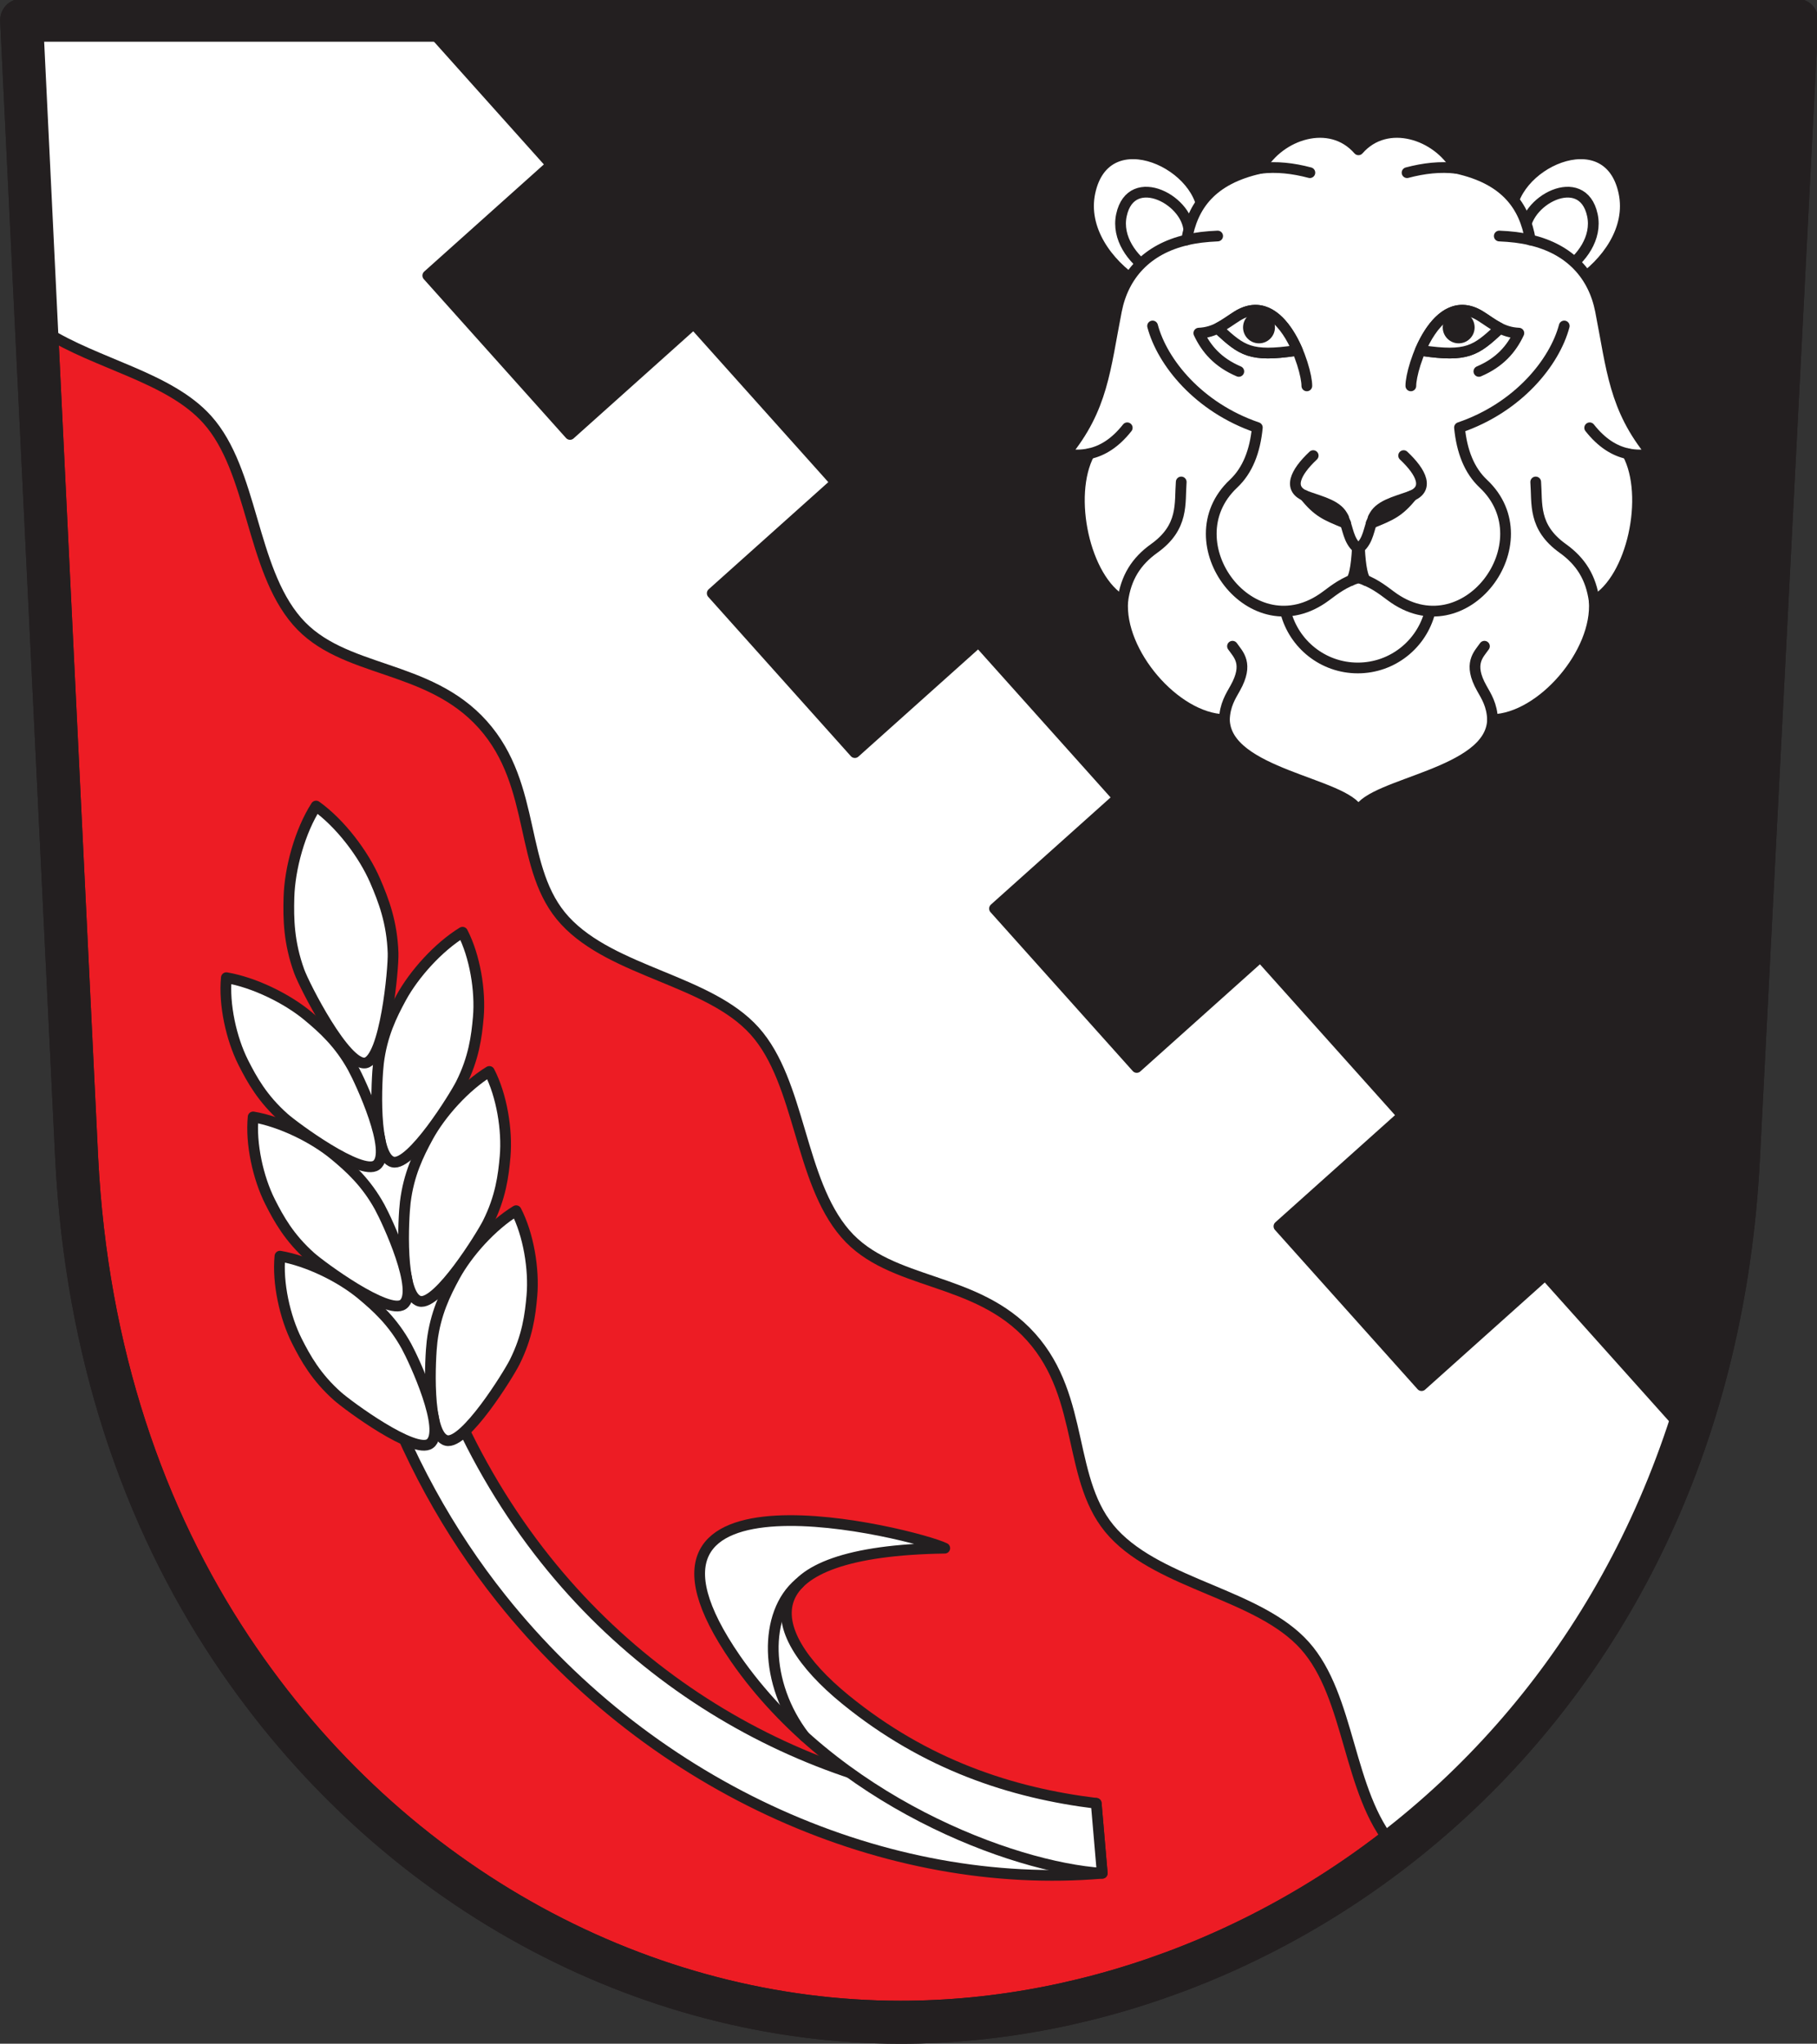 <?xml version="1.0" encoding="UTF-8" standalone="no"?>
<svg
   xmlns:dc="http://purl.org/dc/elements/1.1/"
   xmlns:cc="http://creativecommons.org/ns#"
   xmlns:rdf="http://www.w3.org/1999/02/22-rdf-syntax-ns#"
   xmlns:svg="http://www.w3.org/2000/svg"
   xmlns="http://www.w3.org/2000/svg"
   id="svg8"
   version="1.1"
   viewBox="0 0 126.967 142.791"
   height="142.791mm"
   width="126.967mm">
  <rect x="0" y="0" width="126.967" height="142.791" fill="#333333" stroke="none"/>
  <defs
     id="defs2" />
  <g
     transform="translate(-50.854,-73.28)"
     id="layer1">
    <g
       id="g3688"
       transform="matrix(0.353,0,0,-0.353,35.434,212.819)">
      <g
         id="g3690"
         transform="matrix(0.1,0,0,0.1,43.393,-9.643)">
        <path
           d="M 1784.72,46.758 C 1283.36,47.105 778.309,308.301 460.289,786.801 287.871,1046.22 174.434,1371.06 154.762,1755.65 L 45.691,4009.35 H 1786.75 3559.73 l -115.6,-2253.7 C 3388.01,661.727 2557.91,46.227 1784.72,46.758"
           style="fill:#ed1c24;fill-opacity:1;fill-rule:evenodd;stroke:none"
           id="path3692" />
        <path
           d="M 1784.72,46.758 C 1283.36,47.105 778.309,308.301 460.289,786.801 287.871,1046.22 174.434,1371.06 154.762,1755.65 L 45.691,4009.35 H 1786.75 3559.73 l -115.6,-2253.7 C 3388.01,661.727 2557.91,46.227 1784.72,46.758 Z"
           style="fill:none;stroke:#231f20;stroke-width:85.039;stroke-linecap:round;stroke-linejoin:round;stroke-miterlimit:22.926;stroke-dasharray:none;stroke-opacity:1"
           id="path3694" />
        <path
           d="m 3559.73,4009.35 -2741.554,22.38 276.314,-308.61 -244.771,-219.16 140.043,-156.41 141.488,-158.03 244.77,219.16 281.54,-314.43 -244.77,-219.16 141.14,-157.65 141.16,-157.66 244.77,219.16 276.45,-308.76 -244.77,-219.16 140.05,-156.41 141.48,-158.02 244.77,219.16 281.54,-314.44 -244.77,-219.16 141.15,-157.65 141.15,-157.65 244.77,219.15 281.53,-314.43 85.79,375.73 34.34,543 96.39,1879.05"
           style="fill:#231f20;fill-opacity:1;fill-rule:evenodd;stroke:none"
           id="path3696" />
        <path
           d="m 3559.73,4009.35 -2741.554,22.38 276.314,-308.61 -244.771,-219.16 140.043,-156.41 141.488,-158.03 244.77,219.16 281.54,-314.43 -244.77,-219.16 141.14,-157.65 141.16,-157.66 244.77,219.16 276.45,-308.76 -244.77,-219.16 140.05,-156.41 141.48,-158.02 244.77,219.16 281.54,-314.44 -244.77,-219.16 141.15,-157.65 141.15,-157.65 244.77,219.15 281.53,-314.43 85.79,375.73 34.34,543 z"
           style="fill:none;stroke:#231f20;stroke-width:21.26;stroke-linecap:round;stroke-linejoin:round;stroke-miterlimit:22.926;stroke-dasharray:none;stroke-opacity:1"
           id="path3698" />
        <path
           d="M 954.512,1425.18 895.867,1275.69 C 946.328,1158.75 1009.57,1054.36 1082.49,962.762 1360.17,613.938 1785.24,447.027 2172.9,480.074 l 11.9,-138.449 C 1761.64,305.555 1297.71,505.332 994.609,886.102 891.902,1015.12 806.789,1167.38 746.531,1342.33 l -36.754,34.42 -53.047,275.58 -53.039,275.59 103.004,123.35 141.731,-74.92 53.043,-275.59 53.043,-275.58"
           style="fill:#ffffff;fill-opacity:1;fill-rule:evenodd;stroke:none"
           id="path3700" />
        <path
           d="M 954.512,1425.18 895.867,1275.69 C 946.328,1158.75 1009.57,1054.36 1082.49,962.762 1360.17,613.938 1785.24,447.027 2172.9,480.074 l 11.9,-138.449 C 1761.64,305.555 1297.71,505.332 994.609,886.102 891.902,1015.12 806.789,1167.38 746.531,1342.33 l -36.754,34.42 -53.047,275.58 -53.039,275.59 103.004,123.35 141.731,-74.92 53.043,-275.59 z"
           style="fill:none;stroke:#231f20;stroke-width:21.26;stroke-linecap:round;stroke-linejoin:round;stroke-miterlimit:22.926;stroke-dasharray:none;stroke-opacity:1"
           id="path3702" />
        <path
           d="m 2253.11,3489.7 c -57.91,38.04 -108.18,106.01 -92.6,178.99 31.59,148.01 231.69,53.31 223.49,-53.61 -2.18,-28.55 -10.58,-58.31 -32.94,-76.96 -27.79,-23.18 -65.3,-32.28 -97.95,-48.42"
           style="fill:#ffffff;fill-opacity:1;fill-rule:evenodd;stroke:none"
           id="path3704" />
        <path
           d="m 2253.11,3489.7 c -57.91,38.04 -108.18,106.01 -92.6,178.99 31.59,148.01 231.69,53.31 223.49,-53.61 -2.18,-28.55 -10.58,-58.31 -32.94,-76.96 -27.79,-23.18 -65.3,-32.28 -97.95,-48.42 z"
           style="fill:none;stroke:#231f20;stroke-width:21.26;stroke-linecap:round;stroke-linejoin:round;stroke-miterlimit:22.926;stroke-dasharray:none;stroke-opacity:1"
           id="path3706" />
        <path
           d="m 2279.97,3513.05 c -35.74,23.47 -66.76,65.41 -57.15,110.45 19.5,91.34 138.53,27.71 133.48,-38.27"
           style="fill:none;stroke:#231f20;stroke-width:21.26;stroke-linecap:round;stroke-linejoin:round;stroke-miterlimit:22.926;stroke-dasharray:none;stroke-opacity:1"
           id="path3708" />
        <path
           d="m 3124.8,3489.7 c 57.91,38.04 108.18,106.01 92.6,178.99 -31.59,148.01 -231.69,53.31 -223.49,-53.61 2.19,-28.55 10.58,-58.31 32.95,-76.96 27.78,-23.18 65.29,-32.28 97.94,-48.42"
           style="fill:#ffffff;fill-opacity:1;fill-rule:evenodd;stroke:none"
           id="path3710" />
        <path
           d="m 3124.8,3489.7 c 57.91,38.04 108.18,106.01 92.6,178.99 -31.59,148.01 -231.69,53.31 -223.49,-53.61 2.19,-28.55 10.58,-58.31 32.95,-76.96 27.78,-23.18 65.29,-32.28 97.94,-48.42 z"
           style="fill:none;stroke:#231f20;stroke-width:21.26;stroke-linecap:round;stroke-linejoin:round;stroke-miterlimit:22.926;stroke-dasharray:none;stroke-opacity:1"
           id="path3712" />
        <path
           d="m 3097.94,3513.05 c 35.74,23.47 66.76,65.41 57.15,110.45 -19.5,91.34 -138.53,27.71 -133.48,-38.27"
           style="fill:none;stroke:#231f20;stroke-width:21.26;stroke-linecap:round;stroke-linejoin:round;stroke-miterlimit:22.926;stroke-dasharray:none;stroke-opacity:1"
           id="path3714" />
        <path
           d="m 2692.02,2443.89 c 25.44,55.82 263.09,73.47 265.38,181.13 97.78,2.6 209.35,132.85 201.24,235.19 75.41,43 110.84,207.64 66.27,291.14 15.63,-3.36 31.56,-3.2 47.7,-0.6 -74.65,90.62 -78.83,168.25 -101.51,283.61 -13.89,70.67 -60.54,121.93 -138.9,140.08 -11.27,67.45 -49.26,120.48 -146.03,141.81 -37.52,67.15 -137.86,101.01 -194.15,36.6 -56.29,64.41 -156.64,30.55 -194.15,-36.6 -96.77,-21.33 -134.76,-74.36 -146.03,-141.81 -78.37,-18.15 -125.02,-69.41 -138.91,-140.08 -22.67,-115.36 -26.85,-192.99 -101.5,-283.61 16.13,-2.6 32.06,-2.76 47.69,0.6 -44.57,-83.5 -9.13,-248.14 66.28,-291.14 -8.12,-102.34 103.45,-232.59 201.23,-235.19 2.3,-107.66 239.94,-125.31 265.39,-181.13"
           style="fill:#ffffff;fill-opacity:1;fill-rule:evenodd;stroke:none"
           id="path3716" />
        <path
           d="m 2692.02,2443.89 c 25.44,55.82 263.09,73.47 265.38,181.13 97.78,2.6 209.35,132.85 201.24,235.19 75.41,43 110.84,207.64 66.27,291.14 15.63,-3.36 31.56,-3.2 47.7,-0.6 -74.65,90.62 -78.83,168.25 -101.51,283.61 -13.89,70.67 -60.54,121.93 -138.9,140.08 -11.27,67.45 -49.26,120.48 -146.03,141.81 -37.52,67.15 -137.86,101.01 -194.15,36.6 -56.29,64.41 -156.64,30.55 -194.15,-36.6 -96.77,-21.33 -134.76,-74.36 -146.03,-141.81 -78.37,-18.15 -125.02,-69.41 -138.91,-140.08 -22.67,-115.36 -26.85,-192.99 -101.5,-283.61 16.13,-2.6 32.06,-2.76 47.69,0.6 -44.57,-83.5 -9.13,-248.14 66.28,-291.14 -8.12,-102.34 103.45,-232.59 201.23,-235.19 2.3,-107.66 239.94,-125.31 265.39,-181.13 z"
           style="fill:none;stroke:#231f20;stroke-width:21.26;stroke-linecap:round;stroke-linejoin:round;stroke-miterlimit:22.926;stroke-dasharray:none;stroke-opacity:1"
           id="path3718" />
        <path
           d="m 2886.17,3716.25 c -32.02,3.87 -64.74,0.19 -97.95,-8.65"
           style="fill:none;stroke:#231f20;stroke-width:21.26;stroke-linecap:round;stroke-linejoin:round;stroke-miterlimit:22.926;stroke-dasharray:none;stroke-opacity:1"
           id="path3720" />
        <path
           d="m 3032.2,3574.44 c -17.96,4.44 -38.74,6.81 -61.44,7.78"
           style="fill:none;stroke:#231f20;stroke-width:21.26;stroke-linecap:round;stroke-linejoin:round;stroke-miterlimit:22.926;stroke-dasharray:none;stroke-opacity:1"
           id="path3722" />
        <path
           d="m 2957.4,2625.02 c -0.89,28.83 -12.49,46.46 -21.37,62.26 -27.32,48.63 -6.28,66.37 5.35,83.01"
           style="fill:none;stroke:#231f20;stroke-width:21.26;stroke-linecap:round;stroke-linejoin:round;stroke-miterlimit:22.926;stroke-dasharray:none;stroke-opacity:1"
           id="path3724" />
        <path
           d="m 3158.64,2860.21 c -6.23,45.69 -26.35,78.04 -62.33,103.77 -59.14,42.29 -50.17,88.96 -53.43,131.43"
           style="fill:none;stroke:#231f20;stroke-width:21.26;stroke-linecap:round;stroke-linejoin:round;stroke-miterlimit:22.926;stroke-dasharray:none;stroke-opacity:1"
           id="path3726" />
        <path
           d="m 3224.91,3151.35 c -26.04,5.61 -51.25,21.01 -75.18,51.28"
           style="fill:none;stroke:#231f20;stroke-width:21.26;stroke-linecap:round;stroke-linejoin:round;stroke-miterlimit:22.926;stroke-dasharray:none;stroke-opacity:1"
           id="path3728" />
        <path
           d="m 2691.91,2906.04 c 28.25,-8.98 45.67,-22.4 64.14,-36.23 146.04,-109.4 306.71,106.26 183.1,222.22 -27.67,25.96 -42.56,63.74 -47.14,111.11 116.64,39.79 188.31,129.5 207.33,201.02"
           style="fill:none;stroke:#231f20;stroke-width:21.26;stroke-linecap:round;stroke-linejoin:round;stroke-miterlimit:22.926;stroke-dasharray:none;stroke-opacity:1"
           id="path3730" />
        <path
           d="m 2602.4,3147.59 c -35.96,-33.82 -51.38,-67.03 -12.69,-80.81 30.87,-11 62.36,-17.97 72.51,-42.09 9.91,-23.53 9.5,-43.85 27.62,-60.13 -2,-38.02 -6.84,-60.43 -13.07,-64.15 l 15.14,11.82 15.15,-11.82 c -6.24,3.72 -11.08,26.13 -13.08,64.15 18.13,16.28 17.71,36.6 27.62,60.13 10.15,24.12 41.64,31.09 72.51,42.09 38.69,13.78 23.28,46.99 -12.68,80.81"
           style="fill:none;stroke:#231f20;stroke-width:21.26;stroke-linecap:round;stroke-linejoin:round;stroke-miterlimit:22.926;stroke-dasharray:none;stroke-opacity:1"
           id="path3732" />
        <path
           d="m 2798.59,3068.56 c -26.72,-32.43 -40.69,-38.41 -81.35,-54.86"
           style="fill:none;stroke:#231f20;stroke-width:21.26;stroke-linecap:round;stroke-linejoin:round;stroke-miterlimit:22.926;stroke-dasharray:none;stroke-opacity:1"
           id="path3734" />
        <path
           d="m 2691.91,2906.04 c -28.25,-8.98 -45.67,-22.4 -64.13,-36.23 -146.05,-109.4 -306.72,106.26 -183.1,222.22 27.67,25.96 42.55,63.74 47.13,111.11 -116.63,39.79 -188.31,129.5 -207.33,201.02"
           style="fill:none;stroke:#231f20;stroke-width:21.26;stroke-linecap:round;stroke-linejoin:round;stroke-miterlimit:22.926;stroke-dasharray:none;stroke-opacity:1"
           id="path3736" />
        <path
           d="m 2585.23,3068.56 c 26.73,-32.43 40.7,-38.41 81.36,-54.86"
           style="fill:none;stroke:#231f20;stroke-width:21.26;stroke-linecap:round;stroke-linejoin:round;stroke-miterlimit:22.926;stroke-dasharray:none;stroke-opacity:1"
           id="path3738" />
        <path
           d="m 2691.91,2912.23 v 32.28"
           style="fill:none;stroke:#231f20;stroke-width:21.26;stroke-linecap:round;stroke-linejoin:round;stroke-miterlimit:22.926;stroke-dasharray:none;stroke-opacity:1"
           id="path3740" />
        <path
           d="m 2794.12,3066.78 -72.52,-42.09"
           style="fill:none;stroke:#231f20;stroke-width:21.26;stroke-linecap:round;stroke-linejoin:round;stroke-miterlimit:22.926;stroke-dasharray:none;stroke-opacity:1"
           id="path3742" />
        <path
           d="m 2662.22,3024.69 -76.99,43.87"
           style="fill:none;stroke:#231f20;stroke-width:21.26;stroke-linecap:round;stroke-linejoin:round;stroke-miterlimit:22.926;stroke-dasharray:none;stroke-opacity:1"
           id="path3744" />
        <path
           d="m 2497.87,3716.25 c 32.01,3.87 64.74,0.19 97.94,-8.65"
           style="fill:none;stroke:#231f20;stroke-width:21.26;stroke-linecap:round;stroke-linejoin:round;stroke-miterlimit:22.926;stroke-dasharray:none;stroke-opacity:1"
           id="path3746" />
        <path
           d="m 2351.84,3574.44 c 17.95,4.44 38.73,6.81 61.43,7.78"
           style="fill:none;stroke:#231f20;stroke-width:21.26;stroke-linecap:round;stroke-linejoin:round;stroke-miterlimit:22.926;stroke-dasharray:none;stroke-opacity:1"
           id="path3748" />
        <path
           d="m 2426.63,2625.02 c 0.89,28.83 12.5,46.46 21.37,62.26 27.32,48.63 6.28,66.37 -5.34,83.01"
           style="fill:none;stroke:#231f20;stroke-width:21.26;stroke-linecap:round;stroke-linejoin:round;stroke-miterlimit:22.926;stroke-dasharray:none;stroke-opacity:1"
           id="path3750" />
        <path
           d="m 2225.4,2860.21 c 6.23,45.69 26.35,78.04 62.33,103.77 59.13,42.29 50.17,88.96 53.42,131.43"
           style="fill:none;stroke:#231f20;stroke-width:21.26;stroke-linecap:round;stroke-linejoin:round;stroke-miterlimit:22.926;stroke-dasharray:none;stroke-opacity:1"
           id="path3752" />
        <path
           d="m 2159.12,3151.35 c 26.04,5.61 51.26,21.01 75.18,51.28"
           style="fill:none;stroke:#231f20;stroke-width:21.26;stroke-linecap:round;stroke-linejoin:round;stroke-miterlimit:22.926;stroke-dasharray:none;stroke-opacity:1"
           id="path3754" />
        <path
           d="m 2930.38,3314.24 c 41.53,17.68 64.54,44.61 79.13,75.76 -33.11,1.4 -51.85,18.62 -75.76,33.67 -88.05,55.41 -138.39,-102.33 -138.05,-138.05"
           style="fill:none;stroke:#231f20;stroke-width:21.26;stroke-linecap:round;stroke-linejoin:round;stroke-miterlimit:22.926;stroke-dasharray:none;stroke-opacity:1"
           id="path3756" />
        <path
           d="m 2969.95,3397.57 c -45.95,-42.33 -62.66,-55.25 -152.36,-42.08"
           style="fill:none;stroke:#231f20;stroke-width:21.26;stroke-linecap:round;stroke-linejoin:round;stroke-miterlimit:22.926;stroke-dasharray:none;stroke-opacity:1"
           id="path3758" />
        <path
           d="m 2455.13,3314.24 c -41.53,17.68 -64.54,44.61 -79.13,75.76 33.12,1.4 51.85,18.62 75.76,33.67 88.06,55.41 138.39,-102.33 138.05,-138.05"
           style="fill:none;stroke:#231f20;stroke-width:21.26;stroke-linecap:round;stroke-linejoin:round;stroke-miterlimit:22.926;stroke-dasharray:none;stroke-opacity:1"
           id="path3760" />
        <path
           d="m 2415.57,3397.57 c 45.94,-42.33 62.65,-55.25 152.36,-42.08"
           style="fill:none;stroke:#231f20;stroke-width:21.26;stroke-linecap:round;stroke-linejoin:round;stroke-miterlimit:22.926;stroke-dasharray:none;stroke-opacity:1"
           id="path3762" />
        <path
           d="m 2571.15,3355.85 c -22.04,51.34 -62.98,103.32 -119.39,67.82 -12.7,-7.99 -23.95,-16.6 -36.66,-23.13 l 0.47,-2.97 c 45.94,-42.33 62.65,-55.26 152.36,-42.08 l 3.22,0.36"
           style="fill:#ffffff;fill-opacity:1;fill-rule:evenodd;stroke:none"
           id="path3764" />
        <path
           d="m 2571.15,3355.85 c -22.04,51.34 -62.98,103.32 -119.39,67.82 -12.7,-7.99 -23.95,-16.6 -36.66,-23.13 l 0.47,-2.97 c 45.94,-42.33 62.65,-55.26 152.36,-42.08 z"
           style="fill:none;stroke:#231f20;stroke-width:21.26;stroke-linecap:round;stroke-linejoin:round;stroke-miterlimit:22.926;stroke-dasharray:none;stroke-opacity:1"
           id="path3766" />
        <path
           d="m 2814.38,3355.85 c 22.04,51.34 62.97,103.32 119.38,67.82 12.71,-7.99 23.95,-16.6 36.67,-23.13 l -0.47,-2.97 c -45.95,-42.33 -62.66,-55.26 -152.36,-42.08 l -3.22,0.36"
           style="fill:#ffffff;fill-opacity:1;fill-rule:evenodd;stroke:none"
           id="path3768" />
        <path
           d="m 2814.38,3355.85 c 22.04,51.34 62.97,103.32 119.38,67.82 12.71,-7.99 23.95,-16.6 36.67,-23.13 l -0.47,-2.97 c -45.95,-42.33 -62.66,-55.26 -152.36,-42.08 z"
           style="fill:none;stroke:#231f20;stroke-width:21.26;stroke-linecap:round;stroke-linejoin:round;stroke-miterlimit:22.926;stroke-dasharray:none;stroke-opacity:1"
           id="path3770" />
        <path
           d="m 2890.4,3432.93 c -17.43,0 -31.57,-14.14 -31.57,-31.57 0,-17.43 14.14,-31.56 31.57,-31.56 17.43,0 31.56,14.13 31.56,31.56 0,17.43 -14.13,31.57 -31.56,31.57"
           style="fill:#231f20;fill-opacity:1;fill-rule:evenodd;stroke:none"
           id="path3772" />
        <path
           d="m 2495.11,3432.93 c 17.43,0 31.57,-14.14 31.57,-31.57 0,-17.43 -14.14,-31.56 -31.57,-31.56 -17.43,0 -31.56,14.13 -31.56,31.56 0,17.43 14.13,31.57 31.56,31.57"
           style="fill:#231f20;fill-opacity:1;fill-rule:evenodd;stroke:none"
           id="path3774" />
        <path
           d="m 726.438,1945.52 c 39.16,8.19 55.558,186.64 54.558,217.24 -1.984,60.79 -18.777,104.6 -35.41,143.16 -22.816,52.9 -69.109,113.86 -117.012,148.04 -31.785,-49.52 -52.144,-123.3 -53.691,-180.9 -1.133,-41.98 -0.469,-88.88 20.262,-146.07 10.429,-28.79 91.894,-188.4 131.293,-181.47"
           style="fill:#ffffff;fill-opacity:1;fill-rule:evenodd;stroke:none"
           id="path3776" />
        <path
           d="m 726.438,1945.52 c 39.16,8.19 55.558,186.64 54.558,217.24 -1.984,60.79 -18.777,104.6 -35.41,143.16 -22.816,52.9 -69.109,113.86 -117.012,148.04 -31.785,-49.52 -52.144,-123.3 -53.691,-180.9 -1.133,-41.98 -0.469,-88.88 20.262,-146.07 10.429,-28.79 91.894,-188.4 131.293,-181.47 z"
           style="fill:none;stroke:#231f20;stroke-width:21.26;stroke-linecap:round;stroke-linejoin:round;stroke-miterlimit:22.926;stroke-dasharray:none;stroke-opacity:1"
           id="path3778" />
        <path
           d="m 780.625,1749.41 c -40.848,10.23 -32.207,165.8 -28.508,196.02 6.766,55.24 26.039,94.41 44.738,128.82 25.657,47.21 73.977,100.8 121.641,129.96 24.5,-47.25 35.805,-115.77 31.238,-168.26 -3.336,-38.27 -8.851,-80.89 -34.171,-131.47 -12.743,-25.46 -98.883,-164.11 -134.938,-155.07"
           style="fill:#ffffff;fill-opacity:1;fill-rule:evenodd;stroke:none"
           id="path3780" />
        <path
           d="m 780.625,1749.41 c -40.848,10.23 -32.207,165.8 -28.508,196.02 6.766,55.24 26.039,94.41 44.738,128.82 25.657,47.21 73.977,100.8 121.641,129.96 24.5,-47.25 35.805,-115.77 31.238,-168.26 -3.336,-38.27 -8.851,-80.89 -34.171,-131.47 -12.743,-25.46 -98.883,-164.11 -134.938,-155.07 z"
           style="fill:none;stroke:#231f20;stroke-width:21.26;stroke-linecap:round;stroke-linejoin:round;stroke-miterlimit:22.926;stroke-dasharray:none;stroke-opacity:1"
           id="path3782" />
        <path
           d="m 833.668,1473.82 c -40.848,10.24 -32.211,165.8 -28.504,196.03 6.758,55.23 26.031,94.4 44.734,128.82 25.657,47.21 73.977,100.79 121.641,129.96 24.504,-47.25 35.801,-115.78 31.231,-168.27 -3.329,-38.26 -8.844,-80.88 -34.161,-131.47 -12.742,-25.46 -98.882,-164.1 -134.941,-155.07"
           style="fill:#ffffff;fill-opacity:1;fill-rule:evenodd;stroke:none"
           id="path3784" />
        <path
           d="m 833.668,1473.82 c -40.848,10.24 -32.211,165.8 -28.504,196.03 6.758,55.23 26.031,94.4 44.734,128.82 25.657,47.21 73.977,100.79 121.641,129.96 24.504,-47.25 35.801,-115.78 31.231,-168.27 -3.329,-38.26 -8.844,-80.88 -34.161,-131.47 -12.742,-25.46 -98.882,-164.1 -134.941,-155.07 z"
           style="fill:none;stroke:#231f20;stroke-width:21.26;stroke-linecap:round;stroke-linejoin:round;stroke-miterlimit:22.926;stroke-dasharray:none;stroke-opacity:1"
           id="path3786" />
        <path
           d="m 886.711,1198.24 c -40.844,10.23 -32.207,165.8 -28.508,196.03 6.766,55.23 26.039,94.4 44.742,128.82 25.653,47.21 73.973,100.79 121.635,129.95 24.51,-47.24 35.81,-115.77 31.24,-168.26 -3.34,-38.27 -8.85,-80.89 -34.17,-131.47 -12.74,-25.46 -98.884,-164.11 -134.939,-155.07"
           style="fill:#ffffff;fill-opacity:1;fill-rule:evenodd;stroke:none"
           id="path3788" />
        <path
           d="m 886.711,1198.24 c -40.844,10.23 -32.207,165.8 -28.508,196.03 6.766,55.23 26.039,94.4 44.742,128.82 25.653,47.21 73.973,100.79 121.635,129.95 24.51,-47.24 35.81,-115.77 31.24,-168.26 -3.34,-38.27 -8.85,-80.89 -34.17,-131.47 -12.74,-25.46 -98.884,-164.11 -134.939,-155.07 z"
           style="fill:none;stroke:#231f20;stroke-width:21.26;stroke-linecap:round;stroke-linejoin:round;stroke-miterlimit:22.926;stroke-dasharray:none;stroke-opacity:1"
           id="path3790" />
        <path
           d="m 747.828,1743.09 c 34.129,24.67 -31.637,165.91 -46.293,192.61 -26.781,48.77 -59.219,78 -89.359,103.01 -41.352,34.31 -106.11,66.13 -161.192,75.51 -5.211,-52.96 9.727,-120.79 33.457,-167.83 17.297,-34.3 38.243,-71.82 80.528,-109.4 21.281,-18.91 152.734,-115.67 182.859,-93.9"
           style="fill:#ffffff;fill-opacity:1;fill-rule:evenodd;stroke:none"
           id="path3792" />
        <path
           d="m 747.828,1743.09 c 34.129,24.67 -31.637,165.91 -46.293,192.61 -26.781,48.77 -59.219,78 -89.359,103.01 -41.352,34.31 -106.11,66.13 -161.192,75.51 -5.211,-52.96 9.727,-120.79 33.457,-167.83 17.297,-34.3 38.243,-71.82 80.528,-109.4 21.281,-18.91 152.734,-115.67 182.859,-93.9 z"
           style="fill:none;stroke:#231f20;stroke-width:21.26;stroke-linecap:round;stroke-linejoin:round;stroke-miterlimit:22.926;stroke-dasharray:none;stroke-opacity:1"
           id="path3794" />
        <path
           d="m 800.871,1467.51 c 34.129,24.67 -31.637,165.91 -46.297,192.6 -26.781,48.78 -59.219,78 -89.359,103.01 -41.344,34.32 -106.102,66.14 -161.188,75.52 -5.214,-52.96 9.727,-120.79 33.457,-167.84 17.301,-34.29 38.239,-71.82 80.528,-109.39 21.281,-18.91 152.734,-115.68 182.859,-93.9"
           style="fill:#ffffff;fill-opacity:1;fill-rule:evenodd;stroke:none"
           id="path3796" />
        <path
           d="m 800.871,1467.51 c 34.129,24.67 -31.637,165.91 -46.297,192.6 -26.781,48.78 -59.219,78 -89.359,103.01 -41.344,34.32 -106.102,66.14 -161.188,75.52 -5.214,-52.96 9.727,-120.79 33.457,-167.84 17.301,-34.29 38.239,-71.82 80.528,-109.39 21.281,-18.91 152.734,-115.68 182.859,-93.9 z"
           style="fill:none;stroke:#231f20;stroke-width:21.26;stroke-linecap:round;stroke-linejoin:round;stroke-miterlimit:22.926;stroke-dasharray:none;stroke-opacity:1"
           id="path3798" />
        <path
           d="m 853.914,1191.93 c 34.133,24.66 -31.637,165.91 -46.297,192.6 -26.777,48.78 -59.215,77.99 -89.355,103.01 -41.348,34.32 -106.106,66.13 -161.192,75.52 -5.211,-52.97 9.727,-120.79 33.457,-167.84 17.297,-34.29 38.243,-71.82 80.528,-109.39 21.285,-18.92 152.734,-115.68 182.859,-93.9"
           style="fill:#ffffff;fill-opacity:1;fill-rule:evenodd;stroke:none"
           id="path3800" />
        <path
           d="m 853.914,1191.93 c 34.133,24.66 -31.637,165.91 -46.297,192.6 -26.777,48.78 -59.215,77.99 -89.355,103.01 -41.348,34.32 -106.106,66.13 -161.192,75.52 -5.211,-52.97 9.727,-120.79 33.457,-167.84 17.297,-34.29 38.243,-71.82 80.528,-109.39 21.285,-18.92 152.734,-115.68 182.859,-93.9 z"
           style="fill:none;stroke:#231f20;stroke-width:21.26;stroke-linecap:round;stroke-linejoin:round;stroke-miterlimit:22.926;stroke-dasharray:none;stroke-opacity:1"
           id="path3802" />
        <path
           d="m 2184.8,341.625 c -178.12,11.625 -530.94,144.137 -725.78,424.598 -280.95,407.467 356.98,246.837 414.06,218.855 -388.5,-5.805 -367.87,-159.992 -196.73,-299.5 158.83,-129.473 329.08,-185.027 496.55,-205.5 l 11.9,-138.453"
           style="fill:#ffffff;fill-opacity:1;fill-rule:evenodd;stroke:none"
           id="path3804" />
        <path
           d="m 2184.8,341.625 c -178.12,11.625 -530.94,144.137 -725.78,424.598 -280.95,407.467 356.98,246.837 414.06,218.855 -388.5,-5.805 -367.87,-159.992 -196.73,-299.5 158.83,-129.473 329.08,-185.027 496.55,-205.5 z"
           style="fill:none;stroke:#231f20;stroke-width:21.26;stroke-linecap:round;stroke-linejoin:round;stroke-miterlimit:22.926;stroke-dasharray:none;stroke-opacity:1"
           id="path3806" />
        <path
           d="m 3343.21,1211.57 -281.53,314.43 -244.77,-219.15 -141.15,157.65 -141.15,157.65 244.77,219.16 -281.54,314.44 -244.77,-219.16 -141.48,158.02 -140.05,156.41 244.77,219.16 -276.45,308.76 -244.77,-219.16 -141.16,157.66 -141.14,157.65 244.77,219.16 -281.54,314.43 -244.77,-219.16 -141.488,158.03 -140.043,156.41 244.771,219.16 -276.314,308.61 -772.485,-22.38 46.922,-616.18 c 101.25,-64.54 245.262,-90.15 320.582,-174.28 90.961,-101.59 86.082,-293.34 177.516,-399.07 90.23,-104.34 258.805,-82.8 367.918,-204.66 109.111,-121.88 69.141,-287.05 162.911,-388.22 95.03,-102.51 284.42,-116.88 375.38,-218.46 90.96,-101.59 87.81,-295.25 179.24,-400.98 90.23,-104.34 258.8,-82.79 367.91,-204.66 109.12,-121.87 69.15,-287.04 162.93,-388.21 95.02,-102.517 287.84,-120.704 378.8,-222.298 90.95,-101.586 84.38,-291.41 175.81,-397.144 l 248.42,227.433 207.45,300.184 125.73,288.765"
           style="fill:#ffffff;fill-opacity:1;fill-rule:evenodd;stroke:none"
           id="path3808" />
        <path
           d="m 3343.21,1211.57 -281.53,314.43 -244.77,-219.15 -141.15,157.65 -141.15,157.65 244.77,219.16 -281.54,314.44 -244.77,-219.16 -141.48,158.02 -140.05,156.41 244.77,219.16 -276.45,308.76 -244.77,-219.16 -141.16,157.66 -141.14,157.65 244.77,219.16 -281.54,314.43 -244.77,-219.16 -141.488,158.03 -140.043,156.41 244.771,219.16 -276.314,308.61 -772.485,-22.38 46.922,-616.18 c 101.25,-64.54 245.262,-90.15 320.582,-174.28 90.961,-101.59 86.082,-293.34 177.516,-399.07 90.23,-104.34 258.805,-82.8 367.918,-204.66 109.111,-121.88 69.141,-287.05 162.911,-388.22 95.03,-102.51 284.42,-116.88 375.38,-218.46 90.96,-101.59 87.81,-295.25 179.24,-400.98 90.23,-104.34 258.8,-82.79 367.91,-204.66 109.12,-121.87 69.15,-287.04 162.93,-388.21 95.02,-102.517 287.84,-120.704 378.8,-222.298 90.95,-101.586 84.38,-291.41 175.81,-397.144 l 248.42,227.433 207.45,300.184 z"
           style="fill:none;stroke:#231f20;stroke-width:21.26;stroke-linecap:round;stroke-linejoin:round;stroke-miterlimit:22.926;stroke-dasharray:none;stroke-opacity:1"
           id="path3810" />
        <path
           d="m 1584.61,915.254 c -69.97,-58.676 -69.6,-197.984 10.8,-302.656"
           style="fill:none;stroke:#231f20;stroke-width:21.26;stroke-linecap:round;stroke-linejoin:round;stroke-miterlimit:22.926;stroke-dasharray:none;stroke-opacity:1"
           id="path3812" />
        <path
           d="M 1784.72,46.758 C 1283.36,47.105 778.309,308.301 460.289,786.801 287.871,1046.22 174.434,1371.06 154.762,1755.65 L 45.691,4009.35 H 1786.75 3559.73 l -115.6,-2253.7 C 3388.01,661.727 2557.91,46.227 1784.72,46.758 Z"
           style="fill:none;stroke:#231f20;stroke-width:85.039;stroke-linecap:round;stroke-linejoin:round;stroke-miterlimit:22.926;stroke-dasharray:none;stroke-opacity:1"
           id="path3814" />
        <path
           d="m 2833.33,2837.77 c -16.35,-63.54 -74.04,-110.5 -142.67,-110.5 -68.63,0 -126.32,46.96 -142.68,110.5"
           style="fill:none;stroke:#231f20;stroke-width:21.26;stroke-linecap:round;stroke-linejoin:round;stroke-miterlimit:22.926;stroke-dasharray:none;stroke-opacity:1"
           id="path3816" />
      </g>
    </g>
  </g>
</svg>
